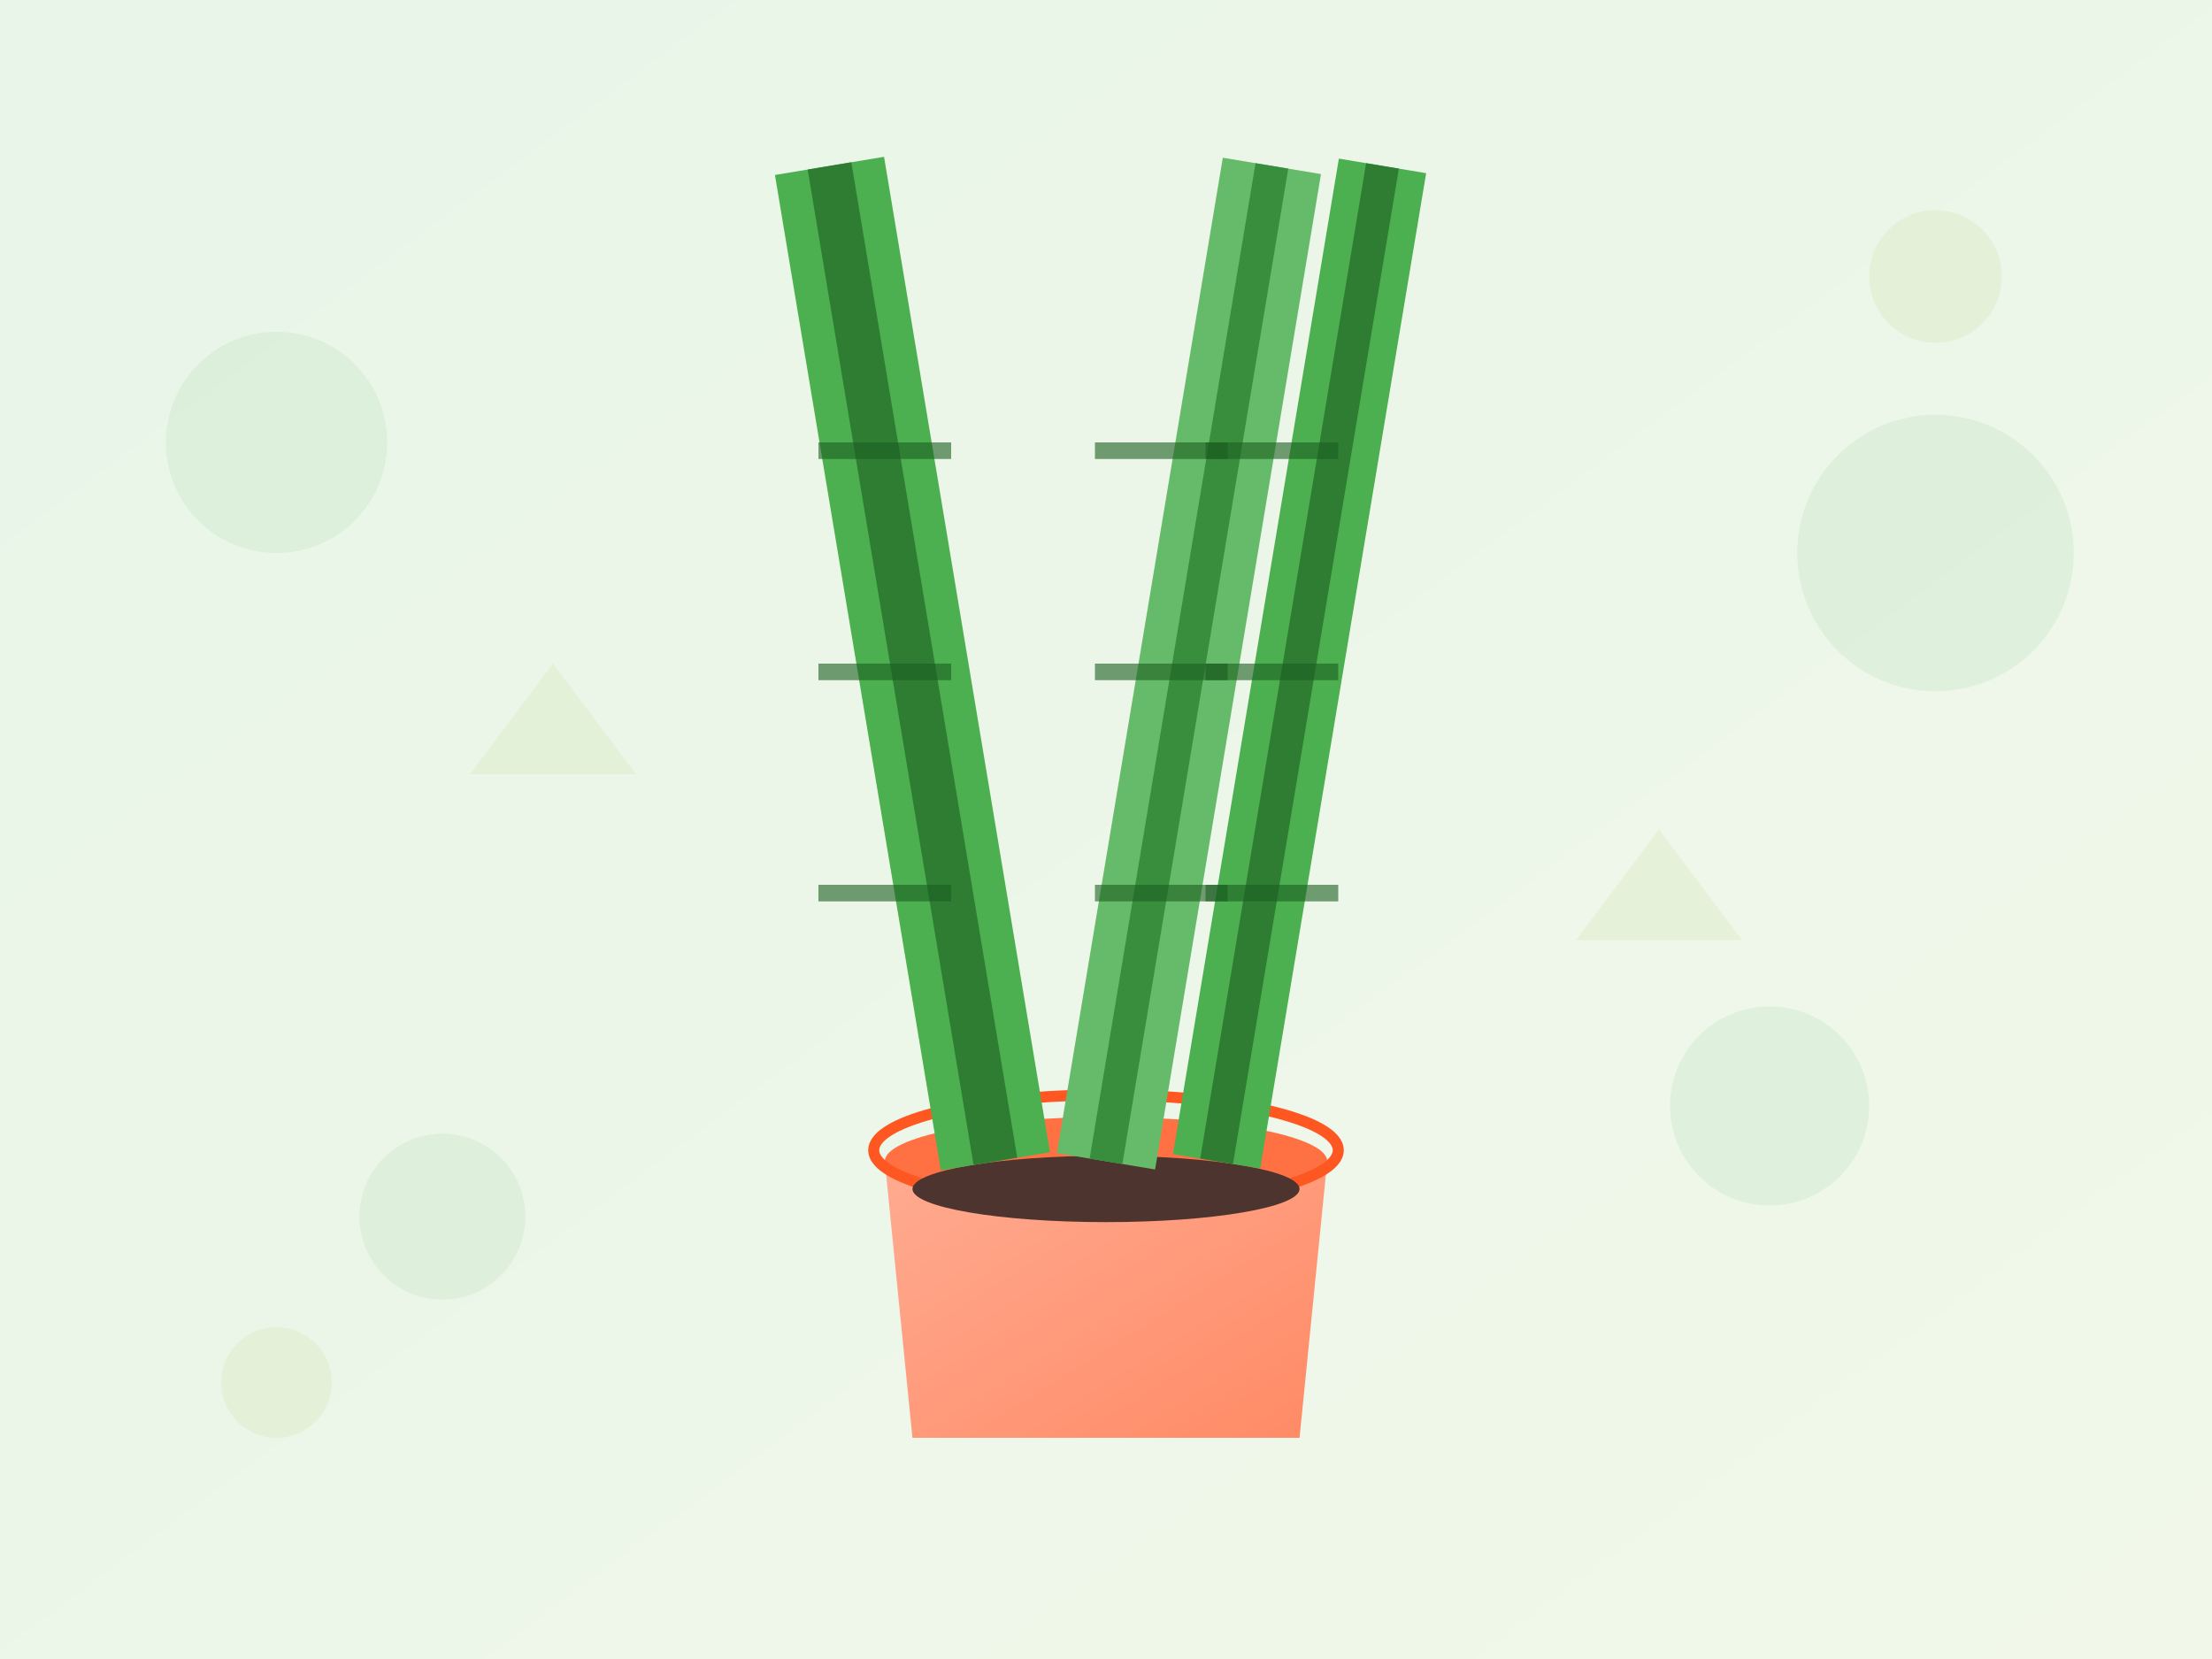 <svg width="400" height="300" viewBox="0 0 400 300" fill="none" xmlns="http://www.w3.org/2000/svg">
  <defs>
    <linearGradient id="bgGradient3" x1="0%" y1="0%" x2="100%" y2="100%">
      <stop offset="0%" style="stop-color:#E8F5E8;stop-opacity:1" />
      <stop offset="100%" style="stop-color:#F1F8E9;stop-opacity:1" />
    </linearGradient>
    <linearGradient id="potGradient3" x1="0%" y1="0%" x2="100%" y2="100%">
      <stop offset="0%" style="stop-color:#FFAB91;stop-opacity:1" />
      <stop offset="100%" style="stop-color:#FF8A65;stop-opacity:1" />
    </linearGradient>
    <linearGradient id="leafGradient3" x1="0%" y1="0%" x2="100%" y2="100%">
      <stop offset="0%" style="stop-color:#4CAF50;stop-opacity:1" />
      <stop offset="100%" style="stop-color:#388E3C;stop-opacity:1" />
    </linearGradient>
    <filter id="shadow3" x="-50%" y="-50%" width="200%" height="200%">
      <feDropShadow dx="1" dy="3" stdDeviation="2" flood-color="#000" flood-opacity="0.2"/>
    </filter>
  </defs>
  
  <rect width="400" height="300" fill="url(#bgGradient3)"/>
  
  <!-- Modern ceramic pot -->
  <g filter="url(#shadow3)">
    <path d="M160 210 L240 210 L235 260 L165 260 Z" fill="url(#potGradient3)"/>
    <ellipse cx="200" cy="210" rx="40" ry="8" fill="#FF7043"/>
    <!-- Modern pot rim -->
    <ellipse cx="200" cy="208" rx="42" ry="10" fill="none" stroke="#FF5722" stroke-width="2"/>
  </g>
  
  <!-- Soil -->
  <ellipse cx="200" cy="215" rx="35" ry="6" fill="#4E342E"/>
  
  <!-- Snake plant (Sansevieria) style -->
  <!-- Tall upright leaves -->
  <g filter="url(#shadow3)">
    <path d="M180 210 Q175 180 170 150 Q165 120 160 90 Q155 60 150 30" stroke="#4CAF50" stroke-width="20" fill="none"/>
    <path d="M200 210 Q205 180 210 150 Q215 120 220 90 Q225 60 230 30" stroke="#66BB6A" stroke-width="18" fill="none"/>
    <path d="M220 210 Q225 180 230 150 Q235 120 240 90 Q245 60 250 30" stroke="#4CAF50" stroke-width="16" fill="none"/>
    
    <!-- Leaf patterns (snake-like stripes) -->
    <path d="M180 210 Q175 180 170 150 Q165 120 160 90 Q155 60 150 30" stroke="#2E7D32" stroke-width="8" fill="none"/>
    <path d="M200 210 Q205 180 210 150 Q215 120 220 90 Q225 60 230 30" stroke="#388E3C" stroke-width="6" fill="none"/>
    <path d="M220 210 Q225 180 230 150 Q235 120 240 90 Q245 60 250 30" stroke="#2E7D32" stroke-width="6" fill="none"/>
    
    <!-- Horizontal stripes on leaves -->
    <rect x="148" y="80" width="24" height="3" fill="#1B5E20" opacity="0.6"/>
    <rect x="148" y="120" width="24" height="3" fill="#1B5E20" opacity="0.6"/>
    <rect x="148" y="160" width="24" height="3" fill="#1B5E20" opacity="0.6"/>
    
    <rect x="198" y="80" width="24" height="3" fill="#1B5E20" opacity="0.6"/>
    <rect x="198" y="120" width="24" height="3" fill="#1B5E20" opacity="0.6"/>
    <rect x="198" y="160" width="24" height="3" fill="#1B5E20" opacity="0.6"/>
    
    <rect x="218" y="80" width="24" height="3" fill="#1B5E20" opacity="0.6"/>
    <rect x="218" y="120" width="24" height="3" fill="#1B5E20" opacity="0.6"/>
    <rect x="218" y="160" width="24" height="3" fill="#1B5E20" opacity="0.6"/>
  </g>
  
  <!-- Decorative background elements -->
  <circle cx="50" cy="80" r="20" fill="#C8E6C9" opacity="0.4"/>
  <circle cx="350" cy="100" r="25" fill="#C8E6C9" opacity="0.4"/>
  <circle cx="80" cy="220" r="15" fill="#C8E6C9" opacity="0.4"/>
  <circle cx="320" cy="200" r="18" fill="#C8E6C9" opacity="0.4"/>
  
  <!-- Geometric patterns -->
  <polygon points="300,150 315,170 285,170" fill="#DCEDC8" opacity="0.5"/>
  <polygon points="100,120 115,140 85,140" fill="#DCEDC8" opacity="0.5"/>
  <circle cx="350" cy="50" r="12" fill="#DCEDC8" opacity="0.5"/>
  <circle cx="50" cy="250" r="10" fill="#DCEDC8" opacity="0.5"/>
</svg>